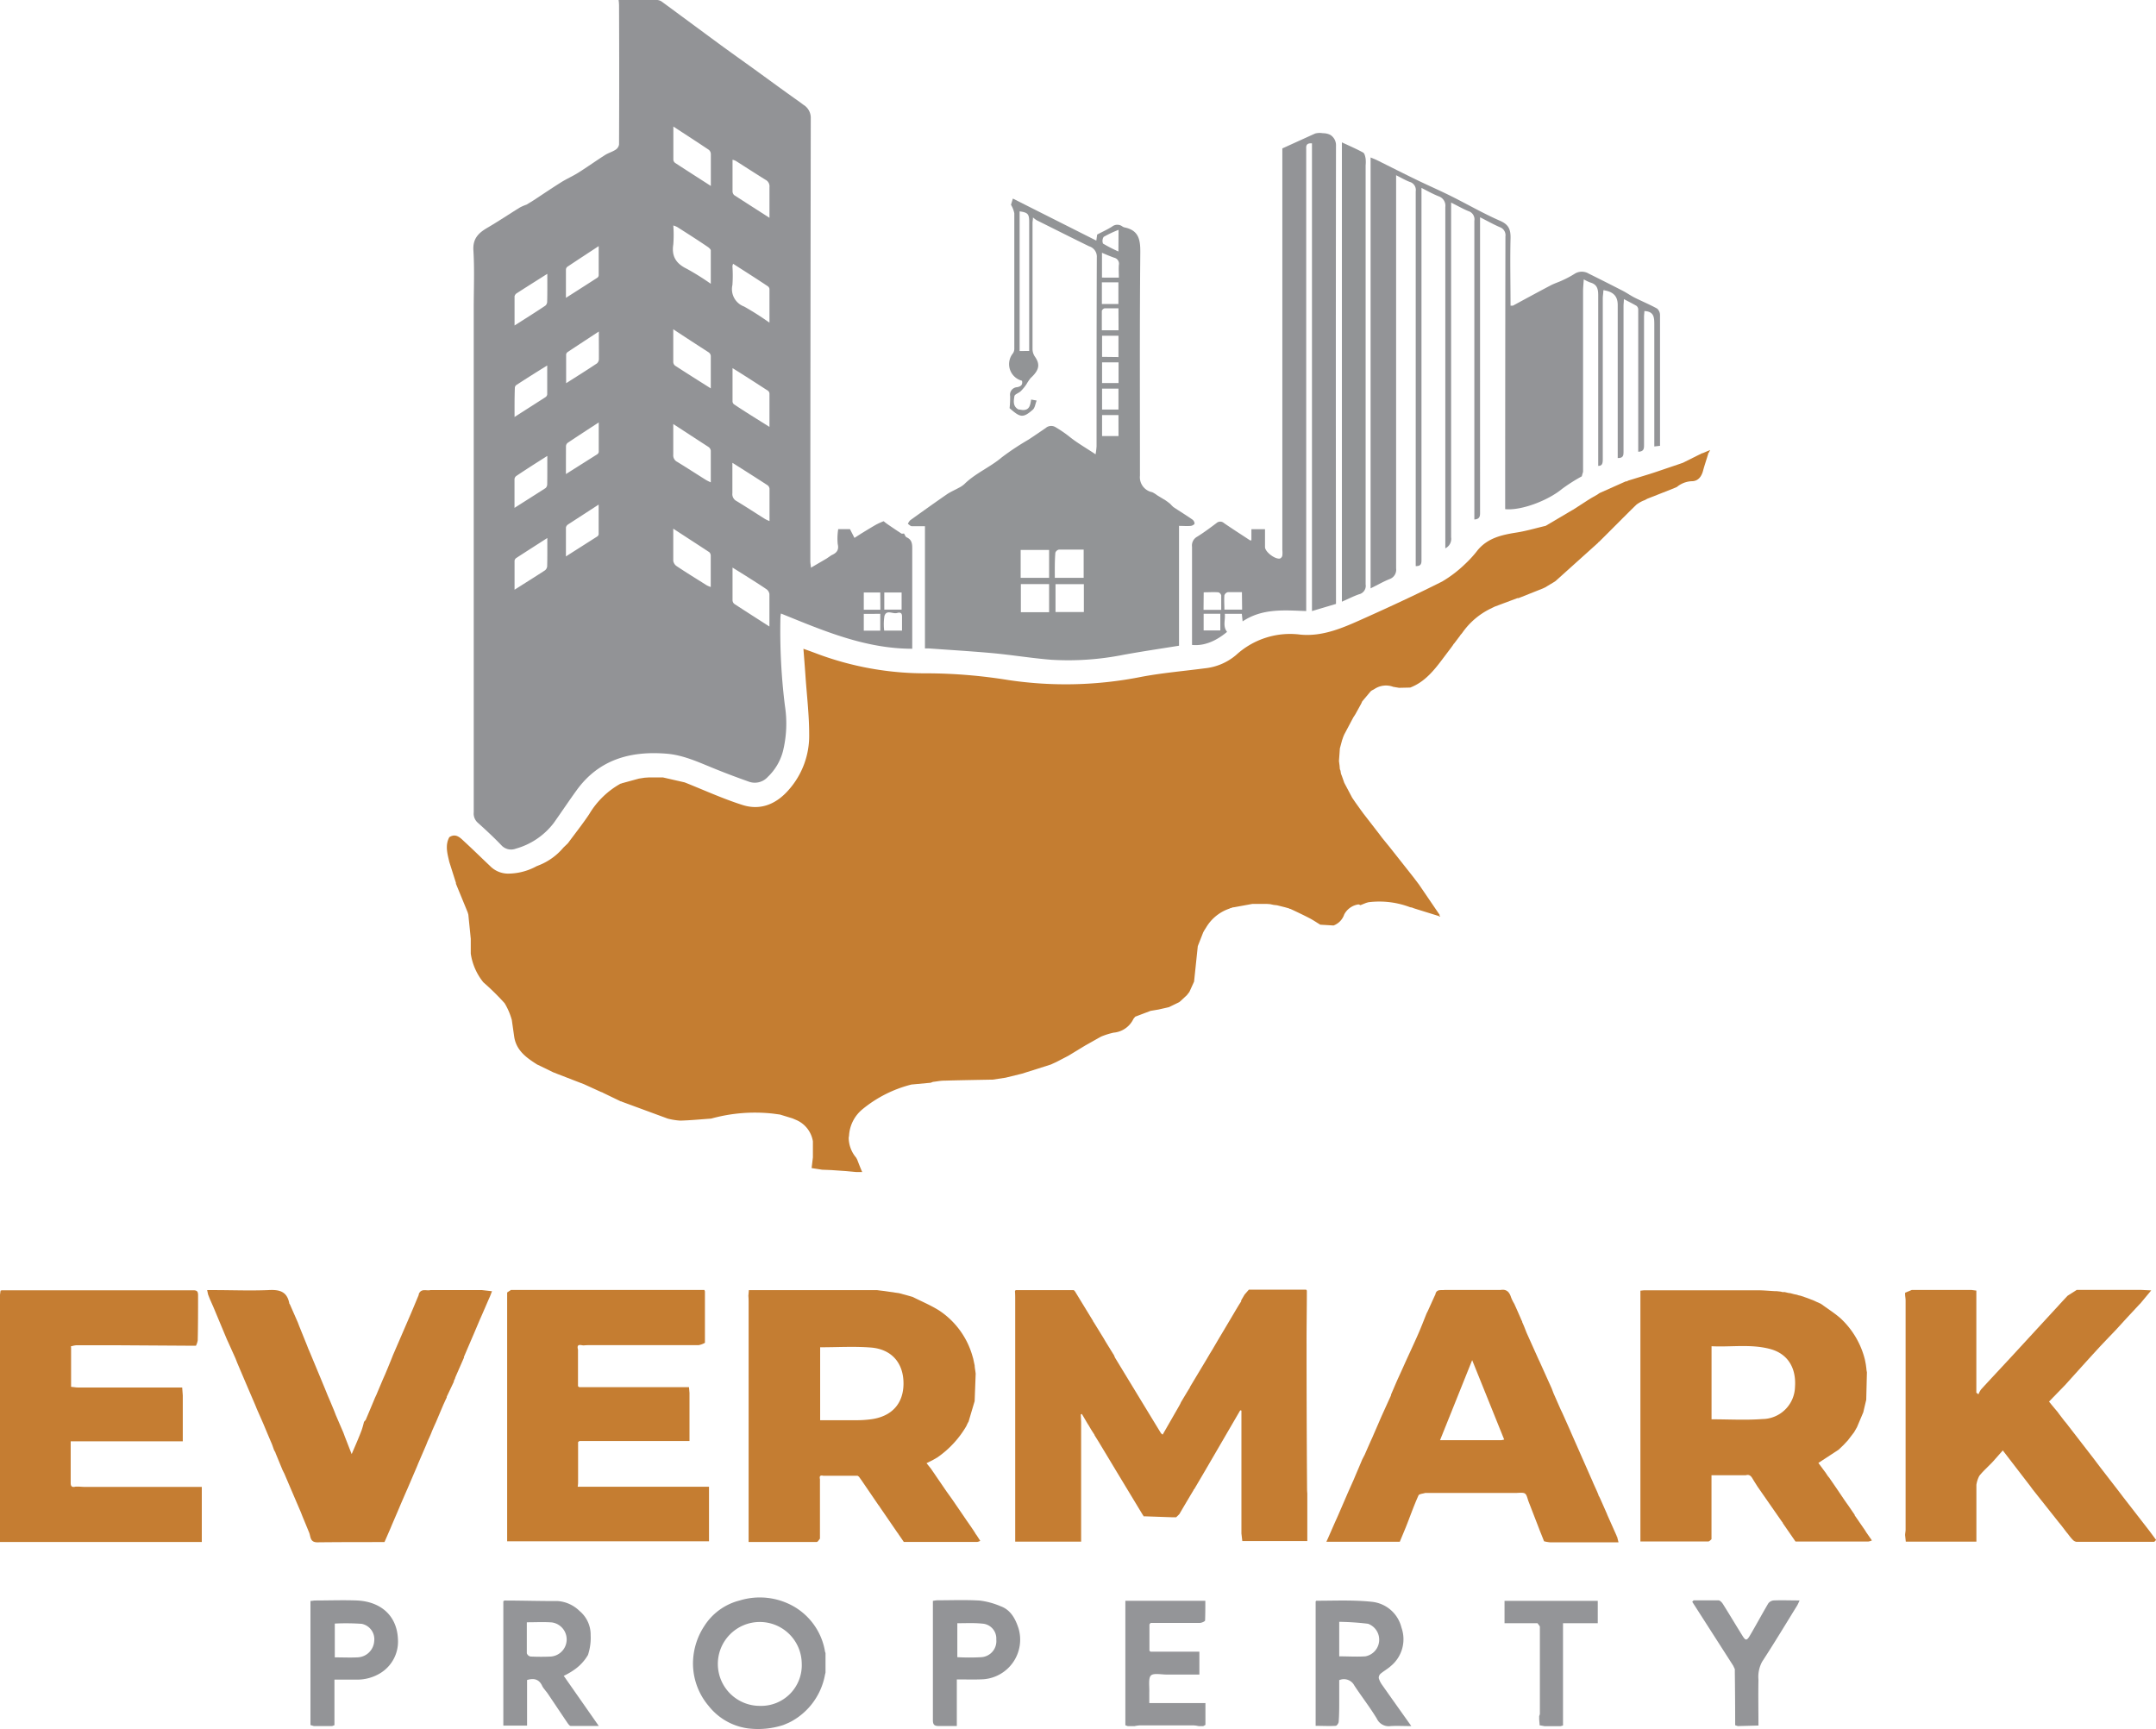<svg xmlns="http://www.w3.org/2000/svg" viewBox="0 0 434.3 348.33"><defs><style>.cls-1{fill:#c47d31;}.cls-2{fill:#929396;}.cls-3{fill:#929496;}.cls-4{fill:#c57d32;}.cls-5{fill:#c47d32;}.cls-6{fill:#c57d31;}.cls-7{fill:#939497;}.cls-8{fill:#949598;}</style></defs><g id="Слой_2" data-name="Слой 2"><g id="Слой_1-2" data-name="Слой 1"><path class="cls-1" d="M117.63,218.41l-.68-.26h0l-.7-.27-3.93-1.52-.89-.35-3-1.46-.21-.09c-2.13-1.35-4.17-2.78-4.63-5.53l-.49-3.45a13.37,13.37,0,0,0-1.45-3.38,50.28,50.28,0,0,0-4.29-4.22h0a11.94,11.94,0,0,1-2.53-5.77l0-.92,0-.93,0-1.14c-.16-1.63-.33-3.26-.49-4.88l-.13-.44-.19-.47h0L91.83,178a.2.2,0,0,0,0-.19l-1.32-4.16c-.39-1.69-.89-3.37,0-5,1.25-.8,2.1,0,2.92.79,1.77,1.62,3.49,3.32,5.27,5a5.1,5.1,0,0,0,3.59,1.55,12,12,0,0,0,5.81-1.5l.38-.15a12.35,12.35,0,0,0,5-3.58l.93-.9c1.43-1.94,2.93-3.83,4.27-5.83a16.91,16.91,0,0,1,6.34-6.17.26.26,0,0,0,.21-.06l3.47-.95,1.15-.18.91-.06,2.77,0,4.38,1c3.88,1.54,7.68,3.29,11.65,4.55,3.63,1.16,6.78-.16,9.28-3a16.42,16.42,0,0,0,4.16-11.2c0-3.94-.48-7.88-.75-11.82-.12-1.75-.26-3.49-.41-5.44,1,.35,1.72.61,2.46.89a62.07,62.07,0,0,0,22.51,4.05,104.53,104.53,0,0,1,16.27,1.35,78,78,0,0,0,26.78-.63c4.21-.8,8.51-1.16,12.77-1.72a11.53,11.53,0,0,0,6.38-2.7,16.08,16.08,0,0,1,13-4.09c4.52.41,8.59-1.41,12.58-3.2,5.36-2.4,10.69-4.87,15.93-7.51a24.92,24.92,0,0,0,4.7-3.61,22.23,22.23,0,0,0,2.47-2.74c2-2.36,4.66-3,7.54-3.47,2.07-.3,4.09-.91,6.13-1.39l5.33-3.15.21-.11,3-1.94.7-.43,1.16-.66.18-.13.29-.19v0l5.29-2.36a.19.19,0,0,0,.19,0l.29-.15v0l4.36-1.34,1.11-.36,4.66-1.58.87-.3,3.87-1.93.09,0,1.53-.65-.17.34-.11.22a.16.16,0,0,0-.1.17c-.32,1.08-.69,2.16-1,3.26-.32,1.38-1.06,2.31-2.32,2.3a5,5,0,0,0-3,1.16l-.95.4-4.34,1.71-.69.27-.54.3h-.05a6.8,6.8,0,0,0-1.59.89c-2.55,2.48-5,5-7.56,7.52a.18.18,0,0,0-.15.15l-8.56,7.7-.25.17-1.86,1.12-.47.22-4.88,1.94-.23,0-4.57,1.71-.92.45a14.9,14.9,0,0,0-5.58,4.78l-.15.2-.18.2a.14.14,0,0,0-.09.14l-1.31,1.73,0,0a.14.14,0,0,0-.11.15l-.48.66-1.51,2c-1.84,2.46-3.72,4.86-6.7,6l-2.24.05h0l-1.19-.2a4.16,4.16,0,0,0-3.72.41l-.68.38-.16.15,0,0-1.68,2-.2.45c-.4.73-.8,1.46-1.21,2.19l-.39.6-1.84,3.47-.19.46-.24.7c-.14.54-.29,1.08-.43,1.61l-.18,2.53.12.93.06.7.13.33.09.58.18.46.49,1.39,1.59,3,.64.94,1.18,1.65c.14.18.27.37.41.56l3.22,4.16.56.75,1,1.23.54.66,4.74,6,1.16,1.53,4.19,6.15-.19.21-4.25-1.32-.7-.22-.47-.18-.36-.06a17.47,17.47,0,0,0-8.41-1l-.46.13-1.14.46.16.06c-.22-.07-.47-.26-.65-.2a3.86,3.86,0,0,0-2.77,2,3.6,3.6,0,0,1-2.15,2.23l-2.67-.16c-.68-.41-1.34-.86-2-1.22-1.3-.68-2.63-1.31-4-1.95l-.28-.06,0-.06-.05,0-.78-.22-1.6-.4-.7-.08-.7-.15-.69-.05-.92,0H252.3l-3.79.69h-.07l-.06,0-.49.17a.24.24,0,0,0-.2.08,8.67,8.67,0,0,0-4.72,3.8v0l-.35.55-.25.45c-.36.93-.73,1.85-1.09,2.78l-.75,7.14-.94,2.07-.51.66-1.29,1.2h0l-.26.21v0l-2.06,1L235,203l-1.63.37-1.6.27-3.09,1.17-.36.44a4.88,4.88,0,0,1-4,2.78,15.25,15.25,0,0,0-2.49.78l-.44.24L219,210.4l-.38.21-3.29,2-.23.13-2.29,1.19-1.13.52-5.81,1.84-1.1.27-2.2.54-2.64.4-.47,0c-3.1.06-6.2.11-9.29.2-.75,0-1.5.17-2.25.25l-.44.17-3.88.36a25.19,25.19,0,0,0-9.89,5,7.41,7.41,0,0,0-2.68,5.29l-.07.44a6.28,6.28,0,0,0,1.5,4l.22.41c.31.81.62,1.62,1,2.49H172.5l-2.06-.19-3-.21-1.83-.07-2.12-.33.26-2.16,0-3.23a5.67,5.67,0,0,0-3.43-4.33l-.68-.29-2.51-.77-1.41-.19a33,33,0,0,0-12.46,1c-2.07.15-4.15.35-6.22.41a13.3,13.3,0,0,1-2.54-.41l-9.23-3.4a.26.26,0,0,0-.21-.06l-3.71-1.79a.19.19,0,0,0-.19-.07Z"/><path class="cls-2" d="M167.47,111.86c1-.44,1.58-1,1.28-2.26a11.65,11.65,0,0,1,.1-3h2.37l.9,1.76,1.37-.88h0c1-.61,2-1.23,3-1.8A14.86,14.86,0,0,1,178,105l.48.39c1,.7,2.06,1.41,3.1,2.09.12.07.34,0,.52,0h0c.18.26.29.66.54.77,1,.44,1.13,1.24,1.12,2.24,0,6.26,0,12.52,0,18.79v1.41c-9.48,0-17.9-3.63-26.45-7.1a6,6,0,0,0-.1.77,121.88,121.88,0,0,0,.9,17.81,23.34,23.34,0,0,1-.39,9.15,11,11,0,0,1-3.06,5.19,3.52,3.52,0,0,1-3.69,1c-2.6-.92-5.18-1.89-7.72-2.94-2.92-1.2-5.82-2.49-9-2.74-7.23-.58-13.58,1.15-18.07,7.33-1.58,2.18-3.07,4.42-4.62,6.61a14.52,14.52,0,0,1-7.68,5.2,2.65,2.65,0,0,1-2.89-.7c-1.53-1.6-3.16-3.11-4.81-4.59a2.47,2.47,0,0,1-.75-2.06q0-50.83,0-101.68c0-3.84.17-7.69-.07-11.52-.14-2.33,1-3.46,2.74-4.49,2.25-1.31,4.42-2.77,6.64-4.14a9.34,9.34,0,0,1,1.33-.57l1.4-.86c1.86-1.22,3.7-2.47,5.58-3.65,1.12-.7,2.35-1.23,3.47-1.94,1.81-1.14,3.55-2.39,5.36-3.54.66-.42,1.45-.63,2.11-1.06a1.55,1.55,0,0,0,.71-1.06q.06-14,0-28A8.91,8.91,0,0,0,124.61,0c2.61,0,5.21,0,7.81,0a1.94,1.94,0,0,1,1,.41C137.2,3.19,141,6,144.72,8.74c2.41,1.77,4.85,3.49,7.27,5.24s5,3.65,7.57,5.48c.76.55,1.54,1.07,2.28,1.65a3.05,3.05,0,0,1,1.48,2.55q-.06,37.88-.09,75.75c0,4.56,0,9.12,0,13.68,0,.29.06.59.13,1.27l3.13-1.83Zm-24.28-74.4c0-2.31,0-4.35,0-6.38a1.2,1.2,0,0,0-.38-.88c-2.31-1.55-4.65-3.06-7.17-4.71,0,2.39,0,4.56,0,6.73a.9.9,0,0,0,.39.62C138.34,34.35,140.66,35.83,143.19,37.46Zm-7.57,69c0,2.35,0,4.42,0,6.49a1.59,1.59,0,0,0,.64,1.07c2,1.34,4.07,2.61,6.12,3.9a5.4,5.4,0,0,0,.79.33c0-2.2,0-4.26,0-6.33a1,1,0,0,0-.3-.69C140.54,109.7,138.17,108.17,135.62,106.5Zm0-40.17c0,2.37,0,4.48,0,6.58a1,1,0,0,0,.34.77c2.33,1.52,4.68,3,7.22,4.6,0-2.34,0-4.44,0-6.53a1,1,0,0,0-.43-.73C140.45,69.49,138.14,68,135.62,66.33Zm7.56-9.16c0-2.4,0-4.53,0-6.66,0-.25-.36-.56-.62-.74-2-1.36-4.1-2.7-6.15-4a4.84,4.84,0,0,0-.78-.31,25.19,25.19,0,0,1,0,3.8c-.39,2.43.58,3.9,2.74,4.94A51.13,51.13,0,0,1,143.18,57.17Zm-7.56,28.25c0,2.25,0,4.24,0,6.22a1.47,1.47,0,0,0,.83,1.46c1.92,1.18,3.82,2.41,5.73,3.61a11.33,11.33,0,0,0,1,.5c0-2.26,0-4.32,0-6.38a1.09,1.09,0,0,0-.43-.73C140.45,88.57,138.15,87.07,135.62,85.42ZM155,43.88c0-2.22,0-4.2,0-6.17a1.48,1.48,0,0,0-.79-1.49c-2-1.24-4-2.54-6-3.81a2.83,2.83,0,0,0-.65-.23c0,2.18,0,4.25,0,6.32a1.12,1.12,0,0,0,.31.79C150.19,40.8,152.51,42.27,155,43.88Zm-7.33,9.28a2.5,2.5,0,0,0-.13.44,28.3,28.3,0,0,1,0,3.8,3.73,3.73,0,0,0,2.35,4.35A57.41,57.41,0,0,1,155,65c0-2.43,0-4.61,0-6.78a.8.8,0,0,0-.33-.55C152.4,56.15,150.11,54.7,147.71,53.16Zm-.14,40.09c0,2.21,0,4.16,0,6.11a1.57,1.57,0,0,0,.84,1.58c1.94,1.17,3.83,2.42,5.75,3.62a7.84,7.84,0,0,0,.89.41c0-2.28,0-4.39,0-6.5a1,1,0,0,0-.42-.73C152.36,96.28,150.09,94.85,147.57,93.25Zm7.46,33c0-2.37,0-4.48,0-6.58a1.45,1.45,0,0,0-.64-1c-1.33-.91-2.7-1.76-4.06-2.63l-2.73-1.7c0,2.33,0,4.44,0,6.54a1,1,0,0,0,.35.77C150.22,123.16,152.51,124.62,155,126.22ZM155,86c0-2.46,0-4.59,0-6.73a.8.8,0,0,0-.31-.56c-2.31-1.49-4.62-3-7.13-4.55,0,2.4,0,4.56,0,6.73a.78.78,0,0,0,.31.57C150.17,83,152.46,84.4,155,86Zm-44.78,5.86c-2.2,1.4-4.2,2.66-6.18,4a.89.89,0,0,0-.4.64c0,1.86,0,3.71,0,5.81,2.25-1.43,4.28-2.71,6.28-4a1.09,1.09,0,0,0,.31-.79C110.26,95.7,110.25,93.94,110.25,91.89Zm0-36.68c-2.19,1.39-4.17,2.63-6.12,3.89a1,1,0,0,0-.45.62c0,1.89,0,3.78,0,5.88,2.22-1.41,4.23-2.67,6.21-4a1.06,1.06,0,0,0,.36-.76C110.27,59.07,110.25,57.27,110.25,55.21Zm0,53.22c-2.24,1.44-4.23,2.71-6.21,4a.83.83,0,0,0-.36.55c0,1.89,0,3.78,0,5.85,2.18-1.38,4.16-2.62,6.11-3.89a1.18,1.18,0,0,0,.46-.82C110.27,112.32,110.25,110.53,110.25,108.43ZM103.65,84c2.26-1.45,4.26-2.72,6.24-4a.8.8,0,0,0,.34-.54c0-1.86,0-3.71,0-5.83C108,75,106,76.27,104,77.57a.76.76,0,0,0-.29.57C103.64,80,103.65,81.79,103.65,84Zm17-17.23c-2.25,1.48-4.29,2.81-6.32,4.16a.74.74,0,0,0-.29.47c0,1.86,0,3.71,0,5.8,2.23-1.42,4.24-2.68,6.22-4a1.21,1.21,0,0,0,.38-.86C120.65,70.56,120.63,68.8,120.63,66.73ZM114,112.09c2.29-1.46,4.29-2.73,6.28-4a.67.67,0,0,0,.31-.44c0-1.92,0-3.84,0-6-2.2,1.43-4.19,2.72-6.16,4a1,1,0,0,0-.43.61C114,108.13,114,110,114,112.09Zm0-16.59c2.3-1.45,4.32-2.73,6.33-4a.7.7,0,0,0,.28-.47c0-1.89,0-3.78,0-5.93-2.27,1.48-4.28,2.78-6.27,4.12a.92.92,0,0,0-.33.66C114,91.62,114,93.37,114,95.5ZM114,60c2.3-1.47,4.33-2.76,6.35-4.07a.67.67,0,0,0,.25-.48c0-1.86,0-3.72,0-5.87-2.27,1.49-4.32,2.83-6.34,4.18a.81.81,0,0,0-.26.6C114,56.12,114,57.88,114,60Zm64.13,62.81h3.49v-3.45h-3.49Zm3.57,4.22c0-1,0-2,0-2.87s-.58-.79-1-.67c-.86.24-2.13-.75-2.54.61a10.59,10.59,0,0,0-.05,2.93Zm-4.38-7.67H174v3.47h3.34Zm0,7.69v-3.39H174v3.39Z"/><path class="cls-3" d="M206,82.6c1.4.05,1.53-1,1.71-2.11l1.11.2c-.28.71-.35,1.47-.77,1.84-2,1.75-2.54,1.58-4.68-.3a20.45,20.45,0,0,0,.11-2.45A1.51,1.51,0,0,1,204.87,78c.78-.14,1.18-.48,1-1.3a3.45,3.45,0,0,1-1.82-5.53,1.65,1.65,0,0,0,.27-1c0-9.07,0-18.14,0-27.21a5.48,5.48,0,0,0-.67-1.71l.38-1.25,16.81,8.47.17-1.22c1-.53,2.05-1,3-1.6a1.7,1.7,0,0,1,2-.09,1.28,1.28,0,0,0,.51.25c2.81.58,3.2,2.38,3.18,5-.14,15-.07,30-.07,45a3.07,3.07,0,0,0,2.46,3.34,5.29,5.29,0,0,1,1,.62c.55.34,1.11.67,1.65,1a11.92,11.92,0,0,1,1,.75,7.49,7.49,0,0,0,.63.63c1.26.84,2.55,1.63,3.79,2.49a1.09,1.09,0,0,1,.47.82c0,.19-.47.45-.75.48-.76.07-1.52,0-2.38,0v24.14c-3.8.61-7.51,1.16-11.19,1.83a56.84,56.84,0,0,1-14.54,1c-4.05-.32-8.07-1-12.12-1.36s-8.33-.62-12.5-.92l-.83,0V106c-1,0-1.82,0-2.65,0-.28,0-.53-.31-.79-.47a2.43,2.43,0,0,1,.47-.72c2.45-1.76,4.91-3.52,7.4-5.24.74-.5,1.58-.85,2.37-1.29a4.93,4.93,0,0,0,1.14-.76c2.24-2.21,5.2-3.39,7.58-5.42a52.91,52.91,0,0,1,5.36-3.55c1.16-.76,2.3-1.54,3.45-2.33a1.67,1.67,0,0,1,2-.15,24.24,24.24,0,0,1,2.65,1.8c1.59,1.3,3.41,2.33,5.39,3.65a13.38,13.38,0,0,0,.2-1.64c0-12.68,0-25.36.05-38a2.18,2.18,0,0,0-1.54-2.26c-3.53-1.72-7-3.48-10.55-5.24a5.46,5.46,0,0,1-.77-.58c0,.46-.09.78-.09,1.09,0,8.5,0,17,0,25.48a2.75,2.75,0,0,0,.47,1.46c1.14,1.63.85,2.76-.87,4.35a9.68,9.68,0,0,0-.85,1.27,9.27,9.27,0,0,1-1.13,1.36c-.39.38-1.21.61-1.27,1-.14.93-.36,2,.78,2.66Zm1.32-11.89v-26c0-1.6-.27-1.9-1.93-2.13V70.71ZM205.6,116.4h5.73v-5.61H205.6Zm5.73,6.93v-5.66h-5.69v5.66Zm7-5.65h-5.71v5.61h5.71Zm-5.81-1.27h5.77v-5.69c-1.75,0-3.4,0-5,0a1,1,0,0,0-.7.62C212.45,113,212.48,114.66,212.48,116.41Zm9.44-55.17h3.33V56.88h-3.33Zm3.34.87c-1,0-1.89,0-2.79,0a.79.79,0,0,0-.56.53c0,1.28,0,2.57,0,3.9h3.37Zm.08-6.18c0-.94-.06-1.75,0-2.54a1.24,1.24,0,0,0-.93-1.47c-.84-.3-1.66-.64-2.47-1v5Zm-.08,16V67.63H222v4.26Zm0,11.69H222v4.23h3.31Zm0-5.33H222V82.5h3.3ZM222,77.17h3.32V73H222Zm3.32-30.87a23.44,23.44,0,0,0-3,1.42,1.49,1.49,0,0,0-.13,1.35,28.88,28.88,0,0,0,3.1,1.59Z"/><path class="cls-4" d="M230.42,305.5l-.27-.4-5.24-8.67-.33-.55L221.64,291l-.43-.71-.73-1.17,0-.07L219.8,288l-.54-.93-.16-.23h0c-.4-.68-.79-1.36-1.18-2l-.21.11.07,1.49q0,11.34,0,22.68v1.45H204.5V261.85c0-.58,0-1.15-.05-1.73l.12-.22h11.74l.24.26q1.47,2.41,2.95,4.83l.72,1.18a.15.15,0,0,0,.09.17l2,3.25.42.72,1.43,2.32.26.41a3.38,3.38,0,0,0,.22.52q4.59,7.56,9.19,15.11c.06.11.19.18.37.34l3.35-5.84h0l.24-.44c0-.09.09-.19.12-.28.6-1,1.19-2,1.78-2.94v-.08l3.41-5.68h0l.68-1.16.39-.63,1.25-2.13h0c1.06-1.78,2.12-3.55,3.17-5.33.4-.68.8-1.36,1.21-2l.17-.27A.19.19,0,0,0,250,262l.7-1.2.87-1h.7l10.83,0,.15.19c0,3.65-.07,7.29-.06,10.94q0,14.21.1,28.42c0,.5,0,1,.05,1.5v9.6H250.25c-.06-.49-.12-1-.18-1.52,0-.7,0-1.4,0-2.1,0-.22,0-.44,0-.67l0-5.08c0-1.62,0-3.23,0-4.84,0-1.39,0-2.77,0-4.15v-7.93l-.24-.05-6.92,11.89v0q-1.17,2-2.35,4a.12.12,0,0,0-.11.15q-1.46,2.43-2.89,4.88l-.63.62-.94,0-5.46-.19Z"/><path class="cls-5" d="M197.46,310.4a1.86,1.86,0,0,1-.59.22l-14.81,0c-.37-.55-.75-1.09-1.13-1.64a.21.21,0,0,0-.12-.17l-3.7-5.39a.17.17,0,0,0-.12-.16l-3.35-4.91-.61-.86-.28-.2h-6.92c-.62-.16-.8.11-.66.68v12c-.22.23-.43.66-.64.66-4.53,0-9.05,0-13.73,0V262.44c0-.46,0-.92-.05-1.38l.1-1.16,24,0h.46l1.38,0,.7.09.69.08,2.53.37.46.06,1.63.44,1.15.33c1.8.91,3.69,1.69,5.39,2.77a16.38,16.38,0,0,1,6.67,9.21l.14.48.29,1.37c0,.38.09.77.14,1.16l.06.46-.21,5.55c-.41,1.37-.82,2.75-1.22,4.12h0l-.15.25c-.11.22-.21.44-.31.66a19.86,19.86,0,0,1-5.77,6.26l-.89.52-1.35.68.89,1.11h0l3.16,4.62,1,1.39q1.53,2.22,3.05,4.46l.43.61c.45.65.9,1.3,1.34,2a.17.17,0,0,0,.12.17Zm-32.25-39v14.7c2.62,0,5.15,0,7.68,0a21.2,21.2,0,0,0,2.52-.18c4.21-.54,6.58-3.15,6.59-7.2s-2.3-6.92-6.59-7.26C172.06,271.2,168.68,271.41,165.21,271.41Z"/><path class="cls-4" d="M357.91,260.11l.82.09.33.09.46,0,.71.17.45.06.7.19.6.12.31.11.42.09,1.2.41,1.49.57.59.28.82.37c1.29.94,2.65,1.8,3.86,2.84a16.9,16.9,0,0,1,5,8.43l.18.94.12.91c0,.22.06.45.1.68-.05,1.84-.09,3.69-.14,5.54-.2.83-.4,1.66-.59,2.5l-1.27,3-.37.65-.22.38,0,0-1.29,1.68-.21.22-.68.72-.71.68-.22.21-4.08,2.67,1.48,2,.43.65.27.32h0l1.41,2.05h0l1.73,2.56.43.61.19.26h0l1.37,2s0,.08,0,.1l2.07,3,.27.44,1.13,1.62a2.42,2.42,0,0,1-.71.22q-7.33,0-14.68,0l-2.37-3.43h0l-.2-.3a.14.14,0,0,0-.09-.16l-5-7.19h0c-.33-.54-.68-1.06-1-1.61s-.69-.87-1.35-.66h-6.91v12.9c-.22.16-.43.44-.65.44-4.52,0-9.05,0-13.67,0V260c.25,0,.54-.07.84-.07H354.1c1.11,0,2.22.11,3.33.17Zm-13.14,25.81c3.5,0,6.88.2,10.23-.05a6.64,6.64,0,0,0,6.58-6.46c.28-3.93-1.53-6.77-5.11-7.68-3.84-1-7.77-.33-11.7-.53Z"/><path class="cls-4" d="M385.11,259.86h12l1,.13v20.57l.43.32a4.23,4.23,0,0,1,.54-1c1.92-2.09,3.86-4.16,5.79-6.24l9.65-10.48.4-.44c.52-.57,1.05-1.13,1.57-1.69h0l1.85-1.18h12.92l2.08.1-2.17,2.61h0l-.24.24h0l-1.56,1.68-.83.89c-.23.25-.46.51-.7.76l-.47.52-1.19,1.3h0l-.23.24h0c-1.19,1.25-2.39,2.48-3.55,3.75-2.15,2.34-4.27,4.71-6.4,7.07h0l-3.25,3.34c.6.74,1.13,1.38,1.66,2l.49.66.95,1.24.34.4,5.56,7.19v0l1.2,1.59h0l3.93,5.09.68.9,5.43,7v0l1.33,1.8c-.14.13-.29.38-.44.38q-7.82,0-15.62,0a1.24,1.24,0,0,1-.71-.39c-.38-.38-.7-.81-1-1.21l-.23-.27h0c-.36-.47-.71-.94-1.07-1.4l-.54-.66-5.25-6.62-.55-.75-5.47-7.11L401.84,294l-.38.43c-.93,1-1.93,1.85-2.75,2.88a5.67,5.67,0,0,0-.59,1.81v11.45H383.9l-.14-1.3c0-.38.1-.75.1-1.13V262c0-.38-.07-.76-.1-1.14v-.44Z"/><path class="cls-4" d="M14.32,271.46v7.79s-.05.05,0,.05a.33.33,0,0,0,.06.1c.42,0,.83.11,1.25.11H36.7l.12,1.61v9.24H14.24c0,2.89,0,5.64,0,8.4,0,.79.39.88,1,.72h.45c.46,0,.92.06,1.38.06H40.65v11.1H0V262.2c0-.46,0-.92,0-1.38L.11,260a1.41,1.41,0,0,1,.29-.07q19.29,0,38.59,0c.78,0,.89.35.91.94,0,3.05,0,6.1-.07,9.14a3.77,3.77,0,0,1-.36,1.09H39L22.88,271c-2.5,0-5,0-7.49,0a4.91,4.91,0,0,0-1.05.22l-.07,0A1.21,1.21,0,0,0,14.32,271.46Z"/><path class="cls-6" d="M142,260.14q0,5,0,9.9c0,.16,0,.32,0,.47a4,4,0,0,1-1.26.47c-7.24,0-14.49,0-21.73,0-.46,0-.92,0-1.38.05s-1.57-.53-1.2.85c0,2.46,0,4.91,0,7.37l.25.2,22.11,0,.1,1.15v9.7H116.71l-.26.21q0,3.92,0,7.83c0,.35,0,.71-.08,1.16h26.45v11H102.16V309.2q0-23.67,0-47.34c0-.5,0-1,0-1.49l.76-.51,15.63,0h23.34Z"/><path class="cls-7" d="M321.94,93.86c0-.68,0-1.36,0-2,0-10.8,0-21.59,0-32.39,0-1.32-.26-2.19-1.6-2.56a9.31,9.31,0,0,1-1.31-.63c-.05.85-.14,1.6-.14,2.35q0,18.21,0,36.42c-.09.3-.18.6-.26.91a34.73,34.73,0,0,0-4,2.55c-2.84,2.35-8.25,4.39-11.43,4.06v-1.34q0-26.81.05-53.61a1.7,1.7,0,0,0-1.11-1.85c-1.3-.56-2.53-1.26-4-2V103c0,.77.1,1.58-1.15,1.65v-1.38q0-29.4,0-58.8a1.72,1.72,0,0,0-1.17-1.93c-1.12-.45-2.18-1.07-3.51-1.73V42.5q0,32.86,0,65.73a2.12,2.12,0,0,1-1.17,2.23v-1.4q0-33.66,0-67.33a2,2,0,0,0-1.35-2.19c-1.09-.43-2.12-1-3.45-1.69v74.72c0,.75.08,1.51-1.16,1.47v-1.35q0-37.06,0-74.14a1.69,1.69,0,0,0-1.19-1.9c-.88-.33-1.69-.82-2.76-1.35v1.6q0,38.81,0,77.6a2,2,0,0,1-1.35,2.17c-1.27.52-2.46,1.2-3.79,1.86V31.72c.48.2.85.34,1.21.51,2.72,1.35,5.43,2.73,8.17,4.05,2.24,1.09,4.53,2.08,6.76,3.19,3.32,1.65,6.53,3.52,9.92,5,1.82.78,2.18,1.83,2.13,3.62-.11,4.49,0,9,0,13.49l.47,0c2.55-1.38,5.1-2.77,7.67-4.12.75-.39,1.57-.63,2.33-1a19,19,0,0,0,2.4-1.28,2.7,2.7,0,0,1,2.88-.06q3.45,1.71,6.89,3.48c.81.42,1.55.95,2.36,1.36,1.5.75,3.05,1.39,4.52,2.2a1.73,1.73,0,0,1,.59,1.28c0,4.45,0,8.91,0,13.37v13l-1.15.13V88.5c0-7.72,0-15.45,0-23.17,0-1.44-.08-2.58-2-2.67,0,.34-.07.78-.07,1.22q0,12.85,0,25.71c0,.75,0,1.38-1.17,1.41V89.8q0-12.8,0-25.59c0-.65,0-1.29,0-1.93a1,1,0,0,0-.34-.66c-.77-.45-1.57-.85-2.55-1.36,0,.56-.07,1-.07,1.35q0,14.64,0,29.28c0,.78,0,1.41-1.17,1.38V91.21q0-14.88,0-29.75c0-1.78-.86-2.71-2.89-3,0,.56-.12,1.12-.12,1.67q0,16.2,0,32.4c0,.87-.14,1.46-1.19,1.29Zm1.28-35.54,0-.08h-.07Z"/><path class="cls-4" d="M280.19,281.12a.11.11,0,0,0,0-.14c.52-1.18,1-2.37,1.55-3.56l.52-1.14.42-.93.3-.67c.9-2,1.82-3.93,2.69-5.92.61-1.39,1.15-2.81,1.72-4.22.07-.12.13-.25.2-.38.51-1.11,1-2.23,1.52-3.34a.19.19,0,0,0,.05-.19c.31-1,1.17-.65,1.84-.77h11.29c1.21-.2,1.77.45,2.1,1.5a8.4,8.4,0,0,0,.65,1.31c.31.69.62,1.38.92,2.07.14.32.28.63.41.94l.09.22.18.34a.08.08,0,0,0,0,.12c.15.32.29.65.43,1s.29.74.44,1.12l2.4,5.35.19.39,2.46,5.46.38,1,1.44,3.27.32.66,1.59,3.56c.08.2.17.39.25.59,1.12,2.53,2.23,5.06,3.35,7.6l.61,1.39.21.46.29.69.63,1.39c.14.32.28.64.41,1l0,.09.08.06.15.3c.48,1.07.95,2.14,1.42,3.21l.08.22,1.88,4.22a.15.15,0,0,0,.09.17c.1.38.19.76.29,1.14-4.6,0-9.2,0-13.8,0a7.19,7.19,0,0,1-1.2-.21c-.3-.77-.61-1.54-.92-2.31l-.18-.48L308.11,303l-.26-.67c-.5-1.67-.5-1.67-2.29-1.58H287.12c-.48.16-1.24.19-1.38.5-.84,1.86-1.53,3.78-2.27,5.69l-.32.81c-.39.95-.79,1.9-1.18,2.84H267.18l.31-.67,1.41-3.22.6-1.33,1.73-4,.2-.47,1.31-2.94.31-.75c.46-1.08.92-2.15,1.37-3.23l.48-.92c.51-1.16,1-2.31,1.54-3.47l.29-.68c.47-1.08.94-2.15,1.4-3.23l.26-.59ZM303,290l-6.45-16c-2.22,5.54-4.32,10.78-6.47,16.12h12.37A4.49,4.49,0,0,0,303,290Z"/><path class="cls-4" d="M43,263.34l-.3-.68-.44-1-.35-.9c-.05-.25-.11-.51-.18-.87h1.31c3.66,0,7.34.15,11,0,2.21-.13,3.76.24,4.23,2.63a.22.22,0,0,0,.1.19L60,266.42l.24.64L61.83,271l.27.7.2.45h0q1.59,3.81,3.17,7.63l.55,1.36c.44,1,.88,2.07,1.31,3.11l.31.81,1.53,3.55.31.84c.42,1.07.83,2.14,1.36,3.48.78-1.81,1.44-3.3,2-4.8a16.3,16.3,0,0,0,.48-1.69c.12-.14.24-.27.35-.41q.93-2.19,1.84-4.38c.1-.23.21-.45.31-.67.46-1.1.93-2.2,1.39-3.29l.39-.88c.36-.85.71-1.71,1.06-2.56.17-.42.34-.84.5-1.26l3.55-8.22.49-1.16,1.15-2.76c0-.1,0-.21.08-.32.53-1,1.5-.45,2.26-.64H97.11l2,.23-.41,1.05c-.45,1-.9,2.08-1.36,3.12-.23.54-.47,1.08-.71,1.62l-1.08,2.55-.58,1.35-1.5,3.5a.14.14,0,0,0,0,.16l-1.75,4-.06.23-.22.46a.13.13,0,0,0,0,.15L90,281.35a.14.14,0,0,0,0,.16l-.15.29L89.3,283l-1.46,3.45-.21.46-.21.47-.39.89c-.09.25-.19.49-.29.73l-.2.46-.42.93-.27.69-1.59,3.69-.28.69-1.87,4.37-.21.47-1.1,2.54-.66,1.56-1.21,2.82-.28.68-1.2,2.75c-4.51,0-9,0-13.52.05-1.43,0-1.33-1-1.62-1.87-.45-1.1-.9-2.2-1.36-3.3l-.33-.85c-1.13-2.63-2.25-5.25-3.37-7.88-.12-.22-.23-.45-.34-.67l-1.43-3.47a.25.25,0,0,0-.09-.2l-.2-.38L54.81,291c-.43-1-.85-2-1.27-3l-.48-1.15-1.34-3.05c-.12-.31-.25-.61-.37-.91q-1.79-4.16-3.55-8.31l-.36-.92L46,270.46l-.3-.65Z"/><path class="cls-7" d="M252.08,108.85v-2.24h2.74v3.59c0,1,2.14,2.59,3.06,2.3a.84.84,0,0,0,.43-.58,5.42,5.42,0,0,0,0-1.14V29.9c2.21-1,4.39-2,6.61-3a3.58,3.58,0,0,1,1.57-.06,3.19,3.19,0,0,1,1.46.32,2.44,2.44,0,0,1,1.17,2.19q-.06,45.24,0,90.49v1.82l-4.84,1.44V28.88c-.91-.07-1.21.27-1.16,1,0,.23,0,.46,0,.69V123.1c-4.4-.16-8.82-.59-12.81,2.08l-.16-1.53h-3.43c.15,1.24-.46,2.5.46,3.64-2.32,1.94-4.74,2.88-7.06,2.63V128.7c0-6.18,0-12.37,0-18.56a2,2,0,0,1,1-2c1.36-.84,2.64-1.8,3.92-2.76a1.12,1.12,0,0,1,1.52,0c1.73,1.19,3.5,2.32,5.26,3.48Zm-9.64,14H246c0-1,0-2,0-2.91a.88.88,0,0,0-.58-.62c-1-.07-2,0-2.95,0Zm7.73-3.56c-1,0-1.94,0-2.84,0a1,1,0,0,0-.69.63c-.08.94,0,1.9,0,2.89h3.57ZM245.82,127v-3.36h-3.36V127Z"/><path class="cls-3" d="M270.31,121.21V28.68c1.51.71,2.93,1.31,4.27,2.05.31.17.43.79.51,1.22a7.06,7.06,0,0,1,0,1.38q0,42.2,0,84.39a1.74,1.74,0,0,1-1.34,2C272.64,120.11,271.55,120.67,270.31,121.21Z"/><path class="cls-8" d="M157.75,347.52a16.48,16.48,0,0,1-7.2.65,12.18,12.18,0,0,1-7.82-4.53,13.23,13.23,0,0,1-3.13-8.95,13.82,13.82,0,0,1,2.29-7.15,11.86,11.86,0,0,1,7.1-5.12,13.82,13.82,0,0,1,10.92,1.21,12.92,12.92,0,0,1,6.25,8.9c0,.16.08.32.13.48,0,1.3,0,2.61,0,3.92l-.11.47a13.45,13.45,0,0,1-6.83,9.41l-.46.23-.67.29Zm3.75-12.45a8.45,8.45,0,1,0-8.41,8.58A8.19,8.19,0,0,0,161.5,335.07Z"/><path class="cls-8" d="M109.56,340.17a3.46,3.46,0,0,1-.31-.47c-.58-1.34-1.59-1.72-3.08-1.26v9.18h-4.78V322.56c.06,0,.16-.13.25-.13,3.57,0,7.13.12,10.69.1a7,7,0,0,1,4.41,2,6.2,6.2,0,0,1,2.24,4.86,11,11,0,0,1-.54,4,9.34,9.34,0,0,1-2.55,2.83,14.19,14.19,0,0,1-2.33,1.38l7.06,10.1c-2.07,0-3.85,0-5.63,0-.24,0-.52-.39-.7-.65-1.35-2-2.69-4-4-5.95Zm-3.44-13.36c0,2.18,0,4.21,0,6.24a1,1,0,0,0,.75.66c1.38.06,2.76.07,4.14,0a3.46,3.46,0,0,0,.17-6.87C109.58,326.72,107.93,326.81,106.12,326.81Z"/><path class="cls-8" d="M269.77,338.47c0,1.39,0,2.81,0,4.22s0,2.76-.11,4.14c0,.3-.37.83-.59.84-1.33.08-2.66,0-4.05,0V322.6c.09-.09.12-.13.15-.13,3.71,0,7.46-.18,11.14.21a6.85,6.85,0,0,1,6,5.21,7,7,0,0,1-2.14,7.73c-.64.58-1.42,1-2.08,1.56a1.11,1.11,0,0,0-.35.9,4.52,4.52,0,0,0,.71,1.4c1.86,2.65,3.74,5.28,5.84,8.24-1.6,0-2.89-.08-4.16,0a2.63,2.63,0,0,1-2.77-1.47c-1.39-2.31-3.06-4.44-4.54-6.69A2.36,2.36,0,0,0,269.77,338.47Zm0-4.8c1.84,0,3.56.12,5.27,0a3.41,3.41,0,0,0,.53-6.56,52.45,52.45,0,0,0-5.8-.39Z"/><path class="cls-8" d="M231.54,327.24c0,1.77,0,3.53,0,5.3l.22.19h9.84v4.61c-2.24,0-4.42,0-6.6,0-1.1,0-2.68-.35-3.19.22s-.26,2.16-.3,3.29c0,.69,0,1.38,0,2.24h11.31v4.39l-.45.25h-.9a7.11,7.11,0,0,0-1-.15H229.54a6.9,6.9,0,0,0-1,.15h-1.37l-.48-.17V322.48H242.8c0,1.3,0,2.63-.05,3.95,0,.2-.69.5-1.06.51-2.85,0-5.69,0-8.53,0-.47,0-.93,0-1.39,0Z"/><path class="cls-7" d="M62.54,347.51v-25c.38,0,.64-.09.89-.09,2.84,0,5.69-.11,8.53,0,4.7.24,8,3,8.2,7.79a7.45,7.45,0,0,1-3.65,6.91,9,9,0,0,1-4.87,1.24H67.37v9.18l-.47.18-3.67,0Zm4.9-13.63c1.6,0,3.06.07,4.51,0a3.5,3.5,0,0,0,3.43-3.27,3.16,3.16,0,0,0-2.53-3.49,46.36,46.36,0,0,0-5.41-.05Z"/><path class="cls-7" d="M192.74,338.32v9.39c-1.29,0-2.47,0-3.65,0-.9,0-1.17-.3-1.17-1.21,0-6.18,0-12.36,0-18.55v-5.45a6.61,6.61,0,0,1,.85-.12c2.88,0,5.77-.12,8.64.06a15.52,15.52,0,0,1,4.16,1.14c2.07.75,3,2.61,3.61,4.49a8,8,0,0,1-7.11,10.22C196.38,338.38,194.66,338.32,192.74,338.32Zm.1-11.31v6.83a43.41,43.41,0,0,0,4.85,0,3.24,3.24,0,0,0,3-3.57,3,3,0,0,0-2.83-3.19C196.23,326.91,194.58,327,192.84,327Z"/><path class="cls-8" d="M350.06,347.72l-.53-.17q0-5.32-.07-10.65c0-.21,0-.43,0-.64l-.33-.71-8.25-12.87.28-.29c1.68,0,3.36,0,5,0,.31,0,.69.41.89.72,1.34,2.13,2.62,4.29,3.95,6.42.62,1,.87,1,1.47,0,1.27-2.15,2.45-4.36,3.72-6.51a1.53,1.53,0,0,1,1.08-.61c1.69-.07,3.38,0,5.24,0-.2.41-.31.71-.48,1-2.34,3.79-4.64,7.61-7.07,11.34a6.41,6.41,0,0,0-.74,3.64c-.06,3.08,0,6.15,0,9.22Z"/><path class="cls-8" d="M309.72,327h-6.65v-4.51h18.78V327h-7V347.6l-.49.14h-3.23l-1-.19c0-.4-.05-.79-.08-1.18v-.67a1.54,1.54,0,0,0,.14-.43q0-8.79,0-17.59C310.1,327.45,309.85,327.22,309.72,327Z"/><path class="cls-1" d="M290,184.41l.09.24-.28,0Z"/></g></g></svg>